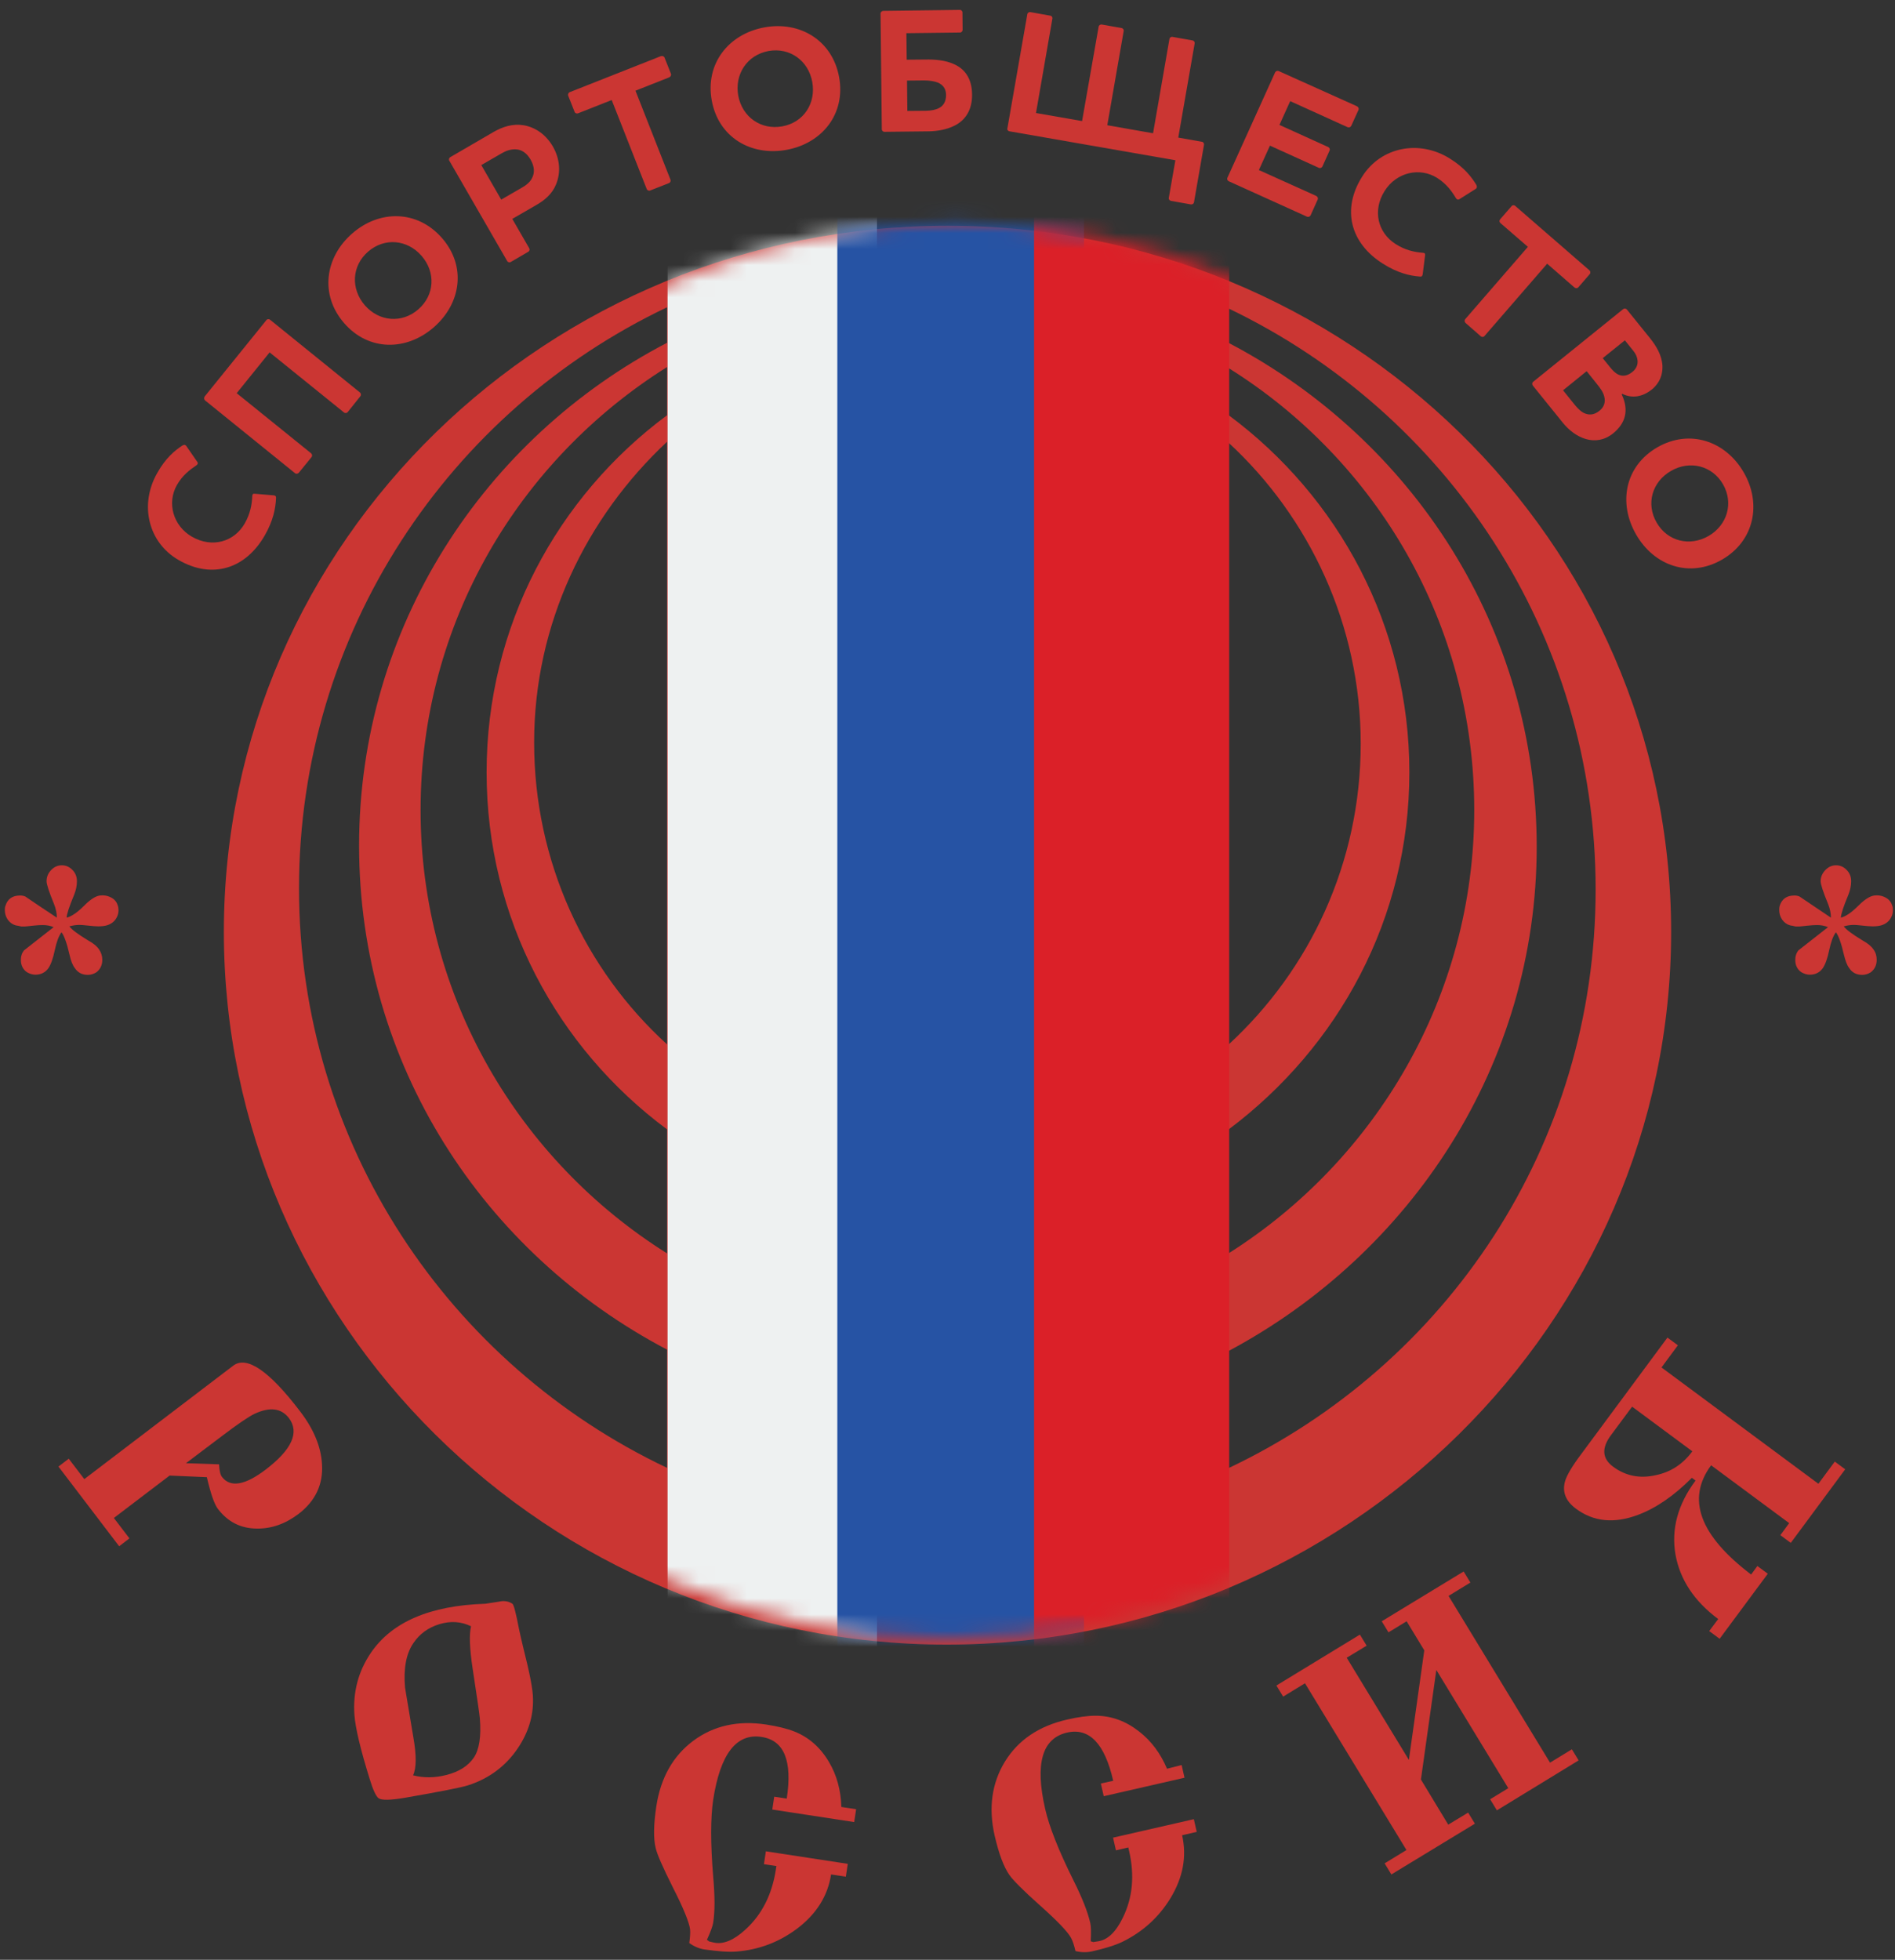 <?xml version="1.0" encoding="UTF-8"?> <svg xmlns="http://www.w3.org/2000/svg" width="118" height="122" viewBox="0 0 118 122" fill="none"><rect x="0" y="0" width="118" height="122" fill="#333333" stroke="none"/><path fill-rule="evenodd" clip-rule="evenodd" d="M53.31 112.626L53.19 113.426L48.09 112.646L48.21 111.846L48.99 111.966C49.35 109.616 48.83 108.336 47.42 108.126C45.85 107.886 44.85 109.186 44.41 112.036C44.24 113.166 44.24 114.766 44.41 116.826C44.52 118.056 44.52 119.006 44.41 119.686C44.38 119.896 44.25 120.246 44.02 120.756C44.07 120.786 44.12 120.826 44.15 120.856L44.45 120.926C45.029 121.056 45.69 120.786 46.42 120.116C47.44 119.186 48.07 117.946 48.31 116.396C48.33 116.256 48.34 116.186 48.35 116.166L47.569 116.046L47.69 115.246L52.79 116.026L52.67 116.826L51.75 116.686C51.55 118.016 50.84 119.146 49.64 120.056C48.52 120.896 47.26 121.376 45.86 121.486C45.38 121.526 44.72 121.476 43.87 121.356C43.54 121.306 43.23 121.176 42.92 120.956C42.97 120.596 42.99 120.316 42.97 120.106C42.92 119.686 42.57 118.806 41.9 117.496C41.28 116.256 40.92 115.446 40.83 115.046C40.68 114.446 40.7 113.566 40.87 112.436C41.14 110.666 41.91 109.306 43.17 108.366C44.43 107.426 45.95 107.086 47.72 107.356C48.42 107.466 49 107.606 49.46 107.786C50.37 108.146 51.09 108.786 51.62 109.686C52.11 110.516 52.36 111.446 52.39 112.486L53.31 112.626Z" fill="#CB3633"></path><path fill-rule="evenodd" clip-rule="evenodd" d="M73.579 109.876L73.759 110.666L68.729 111.816L68.549 111.026L69.319 110.856C68.789 108.536 67.829 107.536 66.439 107.856C64.889 108.216 64.439 109.796 65.079 112.596C65.329 113.706 65.919 115.196 66.839 117.046C67.389 118.146 67.739 119.036 67.889 119.706C67.939 119.906 67.949 120.286 67.919 120.846C67.979 120.866 68.029 120.876 68.079 120.896L68.389 120.846C68.979 120.756 69.489 120.266 69.919 119.376C70.529 118.136 70.659 116.756 70.309 115.226C70.279 115.096 70.259 115.016 70.259 115.006L69.489 115.186L69.309 114.396L74.339 113.246L74.519 114.036L73.609 114.246C73.909 115.566 73.669 116.866 72.889 118.156C72.159 119.356 71.159 120.256 69.899 120.876C69.469 121.086 68.829 121.286 67.999 121.476C67.679 121.546 67.329 121.546 66.969 121.456C66.889 121.106 66.799 120.836 66.699 120.646C66.499 120.266 65.849 119.586 64.749 118.606C63.719 117.686 63.089 117.056 62.859 116.726C62.499 116.216 62.199 115.396 61.939 114.286C61.539 112.536 61.759 110.996 62.579 109.656C63.409 108.316 64.689 107.446 66.449 107.046C67.129 106.886 67.729 106.806 68.219 106.806C69.199 106.806 70.1 107.136 70.93 107.786C71.689 108.376 72.269 109.156 72.669 110.106L73.579 109.876Z" fill="#CB3633"></path><path fill-rule="evenodd" clip-rule="evenodd" d="M16.489 33.326C17.009 32.416 17.159 31.666 17.189 31.006C17.199 30.896 17.149 30.846 17.049 30.836L15.859 30.736C15.749 30.726 15.719 30.766 15.709 30.876C15.689 31.416 15.579 31.986 15.239 32.586C14.579 33.736 13.209 34.126 11.959 33.416C10.759 32.726 10.389 31.286 11.02 30.186C11.36 29.596 11.799 29.256 12.229 28.966C12.309 28.916 12.35 28.826 12.28 28.746L11.609 27.776C11.559 27.696 11.479 27.666 11.37 27.726C10.88 28.046 10.309 28.516 9.79 29.446C8.669 31.406 9.219 33.776 11.13 34.866C13.19 36.056 15.28 35.436 16.489 33.326Z" fill="#CB3633"></path><path fill-rule="evenodd" clip-rule="evenodd" d="M27.52 14.816C25.99 13.066 23.63 13.046 21.93 14.536C20.23 16.016 19.9 18.356 21.43 20.116C22.96 21.876 25.31 21.856 27.01 20.376C28.72 18.886 29.05 16.566 27.52 14.816ZM26.25 15.926C27.14 16.946 27.07 18.366 26.05 19.256C25.03 20.146 23.61 20.026 22.72 19.006C21.83 17.986 21.9 16.546 22.92 15.666C23.94 14.776 25.36 14.906 26.25 15.926Z" fill="#CB3633"></path><path fill-rule="evenodd" clip-rule="evenodd" d="M33.04 9.936C33.29 10.376 33.3 10.766 33.13 11.086C33.01 11.336 32.76 11.536 32.49 11.686L31.21 12.426L29.97 10.276L31.27 9.526C31.55 9.366 31.82 9.286 32.11 9.296C32.46 9.306 32.79 9.506 33.04 9.936ZM28.05 9.776C27.96 9.826 27.93 9.936 27.98 10.006L31.58 16.246C31.62 16.326 31.73 16.356 31.81 16.306L32.89 15.676C32.98 15.626 33 15.526 32.95 15.446L31.9 13.626L33.39 12.766C33.91 12.466 34.38 12.086 34.63 11.466C34.92 10.756 34.88 9.916 34.43 9.126C33.99 8.366 33.32 7.916 32.6 7.796C31.91 7.686 31.3 7.896 30.75 8.206L28.05 9.776Z" fill="#CB3633"></path><path fill-rule="evenodd" clip-rule="evenodd" d="M35.48 5.736C35.4 5.766 35.35 5.876 35.38 5.956L35.78 6.966C35.81 7.046 35.91 7.086 35.99 7.056L38.09 6.226L40.27 11.766C40.3 11.846 40.4 11.896 40.49 11.856L41.66 11.396C41.74 11.366 41.78 11.266 41.75 11.186L39.57 5.646L41.67 4.816C41.76 4.776 41.81 4.676 41.78 4.596L41.38 3.586C41.35 3.506 41.25 3.466 41.15 3.496L35.48 5.736Z" fill="#CB3633"></path><path fill-rule="evenodd" clip-rule="evenodd" d="M52.25 4.796C51.83 2.506 49.8 1.296 47.59 1.706C45.37 2.116 43.9 3.966 44.32 6.256C44.74 8.556 46.77 9.736 48.99 9.326C51.2 8.916 52.67 7.086 52.25 4.796ZM50.58 5.106C50.82 6.436 50.04 7.626 48.71 7.866C47.38 8.106 46.22 7.286 45.97 5.956C45.73 4.626 46.52 3.426 47.85 3.176C49.18 2.936 50.34 3.776 50.58 5.106Z" fill="#CB3633"></path><path fill-rule="evenodd" clip-rule="evenodd" d="M55.01 0.676C54.91 0.676 54.83 0.756 54.83 0.846L54.91 8.046C54.91 8.136 54.99 8.216 55.09 8.206L57.84 8.176C58.4 8.166 58.99 8.056 59.47 7.806C60.1 7.476 60.54 6.866 60.53 5.886C60.52 4.846 60.05 4.286 59.41 3.996C58.85 3.736 58.17 3.696 57.64 3.706L56.46 3.716L56.44 2.066L59.78 2.026C59.87 2.026 59.94 1.946 59.94 1.856L59.93 0.776C59.93 0.686 59.85 0.606 59.76 0.616L55.01 0.676ZM58.91 5.916C58.91 6.316 58.75 6.576 58.49 6.716C58.28 6.836 57.99 6.886 57.68 6.896L56.5 6.906L56.48 5.016L57.54 5.006C57.88 5.006 58.17 5.056 58.39 5.136C58.74 5.286 58.91 5.546 58.91 5.916Z" fill="#CB3633"></path><path fill-rule="evenodd" clip-rule="evenodd" d="M62.87 8.176L73.19 9.976L72.78 12.316C72.76 12.406 72.83 12.486 72.92 12.506L74.16 12.726C74.25 12.736 74.34 12.676 74.35 12.586L74.97 9.026C74.99 8.926 74.93 8.836 74.84 8.826L73.37 8.566L74.39 2.706C74.41 2.616 74.34 2.526 74.25 2.516L73.01 2.296C72.92 2.276 72.83 2.346 72.82 2.426L71.8 8.296L68.95 7.796L69.97 1.936C69.99 1.846 69.92 1.756 69.84 1.746L68.6 1.526C68.51 1.516 68.42 1.576 68.41 1.666L67.38 7.536L64.51 7.036L65.53 1.166C65.55 1.076 65.49 0.986 65.4 0.976L64.17 0.756C64.07 0.736 63.98 0.806 63.97 0.886L62.73 7.986C62.7 8.076 62.77 8.166 62.87 8.176Z" fill="#CB3633"></path><path fill-rule="evenodd" clip-rule="evenodd" d="M79.629 4.426C79.54 4.386 79.439 4.426 79.4 4.506L76.43 11.066C76.39 11.146 76.43 11.246 76.519 11.286L81.379 13.486C81.469 13.526 81.57 13.486 81.609 13.406L82.05 12.426C82.09 12.336 82.049 12.246 81.96 12.196L78.389 10.586L79.079 9.066L82.12 10.446C82.2 10.486 82.309 10.446 82.35 10.356L82.79 9.376C82.83 9.296 82.79 9.196 82.71 9.156L79.67 7.776L80.34 6.296L83.91 7.916C84 7.956 84.1 7.916 84.139 7.836L84.59 6.846C84.629 6.766 84.59 6.666 84.499 6.616L79.629 4.426Z" fill="#CB3633"></path><path fill-rule="evenodd" clip-rule="evenodd" d="M86.13 16.426C87.02 16.986 87.76 17.166 88.41 17.216C88.52 17.236 88.57 17.186 88.59 17.076L88.74 15.886C88.75 15.776 88.71 15.746 88.6 15.736C88.06 15.696 87.49 15.566 86.91 15.196C85.79 14.486 85.45 13.106 86.22 11.886C86.96 10.716 88.41 10.396 89.49 11.076C90.07 11.446 90.39 11.886 90.66 12.336C90.71 12.416 90.79 12.456 90.88 12.396L91.88 11.766C91.96 11.716 91.99 11.646 91.94 11.526C91.64 11.026 91.19 10.436 90.29 9.876C88.38 8.676 85.99 9.136 84.82 10.996C83.54 13.026 84.07 15.136 86.13 16.426Z" fill="#CB3633"></path><path fill-rule="evenodd" clip-rule="evenodd" d="M94.35 12.816C94.28 12.756 94.17 12.766 94.12 12.836L93.41 13.656C93.35 13.726 93.36 13.826 93.43 13.886L95.14 15.366L91.24 19.866C91.18 19.936 91.19 20.046 91.26 20.106L92.21 20.936C92.28 20.996 92.389 20.986 92.439 20.916L96.34 16.416L98.04 17.896C98.12 17.956 98.22 17.956 98.28 17.886L98.99 17.066C99.05 16.996 99.04 16.886 98.97 16.826L94.35 12.816Z" fill="#CB3633"></path><path fill-rule="evenodd" clip-rule="evenodd" d="M100.45 26.976C101.22 26.346 101.45 25.546 100.98 24.546L101.02 24.516C101.62 24.816 102.27 24.716 102.86 24.246C103.36 23.836 103.54 23.306 103.52 22.776C103.48 22.096 103.13 21.536 102.74 21.046L101.31 19.276C101.25 19.196 101.14 19.186 101.07 19.246L95.47 23.766C95.4 23.816 95.389 23.926 95.45 24.006L97.3 26.296C98.08 27.276 99.359 27.856 100.45 26.976ZM101.63 23.166C101.32 23.416 101.02 23.436 100.77 23.316C100.56 23.216 100.4 23.036 100.27 22.876L99.8 22.296L101.18 21.186L101.71 21.846C101.86 22.026 101.95 22.236 101.97 22.446C101.99 22.706 101.9 22.956 101.63 23.166ZM99.59 25.576C99.23 25.866 98.9 25.846 98.6 25.696C98.41 25.596 98.23 25.406 98.07 25.216L97.33 24.296L98.8 23.106L99.4 23.856C99.67 24.186 99.83 24.426 99.89 24.666C100 25.056 99.86 25.366 99.59 25.576Z" fill="#CB3633"></path><path fill-rule="evenodd" clip-rule="evenodd" d="M107.23 34.836C109.24 33.676 109.71 31.356 108.58 29.406C107.45 27.456 105.22 26.686 103.2 27.846C101.18 29.016 100.75 31.316 101.88 33.276C103.01 35.236 105.22 35.996 107.23 34.836ZM106.39 33.366C105.22 34.036 103.84 33.706 103.16 32.536C102.48 31.366 102.87 29.996 104.05 29.316C105.22 28.636 106.62 28.986 107.29 30.146C107.96 31.316 107.56 32.686 106.39 33.366Z" fill="#CB3633"></path><path fill-rule="evenodd" clip-rule="evenodd" d="M12.88 91.956L10.56 91.856L7.09 94.496L8.06 95.766L7.42 96.256L3.64 91.296L4.28 90.806L5.25 92.076L14.52 85.016C15.36 84.376 16.76 85.326 18.7 87.876C19.54 88.976 19.99 90.066 20.05 91.146C20.13 92.406 19.64 93.436 18.6 94.236C17.77 94.866 16.91 95.166 15.99 95.156C14.99 95.146 14.2 94.746 13.58 93.946C13.35 93.656 13.12 92.986 12.88 91.956ZM11.58 91.086L13.64 91.156C13.66 91.546 13.72 91.806 13.82 91.936C14.34 92.616 15.25 92.466 16.54 91.486C18.18 90.236 18.66 89.166 17.99 88.276C17.51 87.656 16.8 87.566 15.84 88.016C15.49 88.186 14.79 88.656 13.78 89.426L11.58 91.086Z" fill="#CB3633"></path><path fill-rule="evenodd" clip-rule="evenodd" d="M31.91 99.836C31.99 99.896 32.13 100.416 32.32 101.416C32.38 101.706 32.47 102.096 32.59 102.596C32.98 104.136 33.19 105.186 33.19 105.776C33.21 106.846 32.9 107.856 32.24 108.836C31.48 109.956 30.44 110.726 29.12 111.146C28.7 111.276 27.39 111.536 25.2 111.916C24.31 112.066 23.77 112.076 23.58 111.946C23.42 111.836 23.23 111.436 23.02 110.746C22.45 108.906 22.13 107.576 22.07 106.756C21.97 105.336 22.31 104.046 23.09 102.896C24.4 100.966 26.78 99.946 30.22 99.836L31.06 99.707C31.4 99.626 31.68 99.686 31.91 99.836ZM29.33 101.236C28.71 100.936 28.06 100.896 27.36 101.106C26.67 101.316 26.12 101.716 25.74 102.286C25.29 102.946 25.12 103.866 25.22 105.046C25.24 105.176 25.41 106.206 25.74 108.156C25.94 109.296 25.93 110.076 25.72 110.516C26.39 110.686 27.08 110.676 27.79 110.496C28.58 110.296 29.15 109.936 29.51 109.406C29.84 108.916 29.97 108.106 29.88 106.976C29.86 106.726 29.71 105.696 29.43 103.866C29.24 102.616 29.21 101.746 29.33 101.236Z" fill="#CB3633"></path><path fill-rule="evenodd" clip-rule="evenodd" d="M6.09 55.776C6.15 55.756 6.25 55.736 6.38 55.736C6.6 55.736 6.8 55.796 6.98 55.906C7.16 56.016 7.28 56.176 7.34 56.386C7.36 56.446 7.38 56.546 7.38 56.666C7.38 56.826 7.34 56.976 7.27 57.106C7.15 57.346 6.95 57.506 6.68 57.596C6.52 57.646 6.33 57.666 6.11 57.666C5.95 57.666 5.73 57.646 5.46 57.616C5.19 57.586 5.02 57.576 4.96 57.576C4.75 57.576 4.54 57.606 4.32 57.666C4.46 57.866 4.85 58.156 5.51 58.556C5.82 58.726 6.04 58.906 6.17 59.106C6.3 59.296 6.37 59.506 6.37 59.746C6.37 60.076 6.25 60.336 6 60.526C5.83 60.636 5.65 60.686 5.47 60.686C5.11 60.686 4.85 60.546 4.66 60.266C4.52 60.086 4.41 59.806 4.33 59.436C4.16 58.696 3.99 58.236 3.83 58.036C3.66 58.256 3.52 58.636 3.41 59.156C3.3 59.686 3.16 60.056 3.01 60.276C2.81 60.546 2.54 60.676 2.2 60.676C2.02 60.676 1.84 60.616 1.67 60.516C1.43 60.346 1.3 60.086 1.3 59.766C1.3 59.656 1.31 59.556 1.34 59.466C1.36 59.376 1.41 59.276 1.49 59.166C2.1 58.686 2.72 58.206 3.34 57.716C3.13 57.626 2.91 57.586 2.66 57.586C2.51 57.586 2.3 57.596 2.03 57.626C1.75 57.656 1.59 57.676 1.53 57.676H1.33C1.17 57.636 1.06 57.616 0.98 57.606C0.77 57.546 0.61 57.426 0.48 57.246C0.36 57.066 0.3 56.866 0.3 56.646C0.3 56.536 0.31 56.446 0.34 56.386C0.47 55.956 0.78 55.746 1.26 55.746C1.37 55.746 1.47 55.766 1.57 55.806C2.22 56.246 2.87 56.686 3.54 57.126C3.54 56.856 3.48 56.566 3.36 56.266C3.05 55.516 2.9 55.046 2.9 54.856C2.9 54.596 2.99 54.366 3.18 54.166C3.37 53.966 3.59 53.866 3.85 53.866C4.11 53.866 4.33 53.966 4.51 54.156C4.7 54.346 4.79 54.586 4.79 54.856C4.79 55.136 4.73 55.426 4.61 55.716C4.3 56.456 4.15 56.936 4.15 57.126C4.43 57.056 4.77 56.836 5.15 56.466C5.52 56.086 5.83 55.856 6.09 55.776Z" fill="#CB3633"></path><path fill-rule="evenodd" clip-rule="evenodd" d="M116.58 55.776C116.64 55.756 116.74 55.736 116.87 55.736C117.09 55.736 117.29 55.796 117.47 55.906C117.65 56.016 117.77 56.176 117.83 56.386C117.86 56.446 117.87 56.546 117.87 56.666C117.87 56.826 117.83 56.976 117.76 57.106C117.64 57.346 117.44 57.506 117.17 57.596C117.01 57.646 116.82 57.666 116.6 57.666C116.44 57.666 116.22 57.646 115.95 57.616C115.68 57.586 115.51 57.576 115.45 57.576C115.24 57.576 115.03 57.606 114.81 57.666C114.95 57.866 115.34 58.156 116 58.556C116.31 58.726 116.53 58.906 116.66 59.106C116.8 59.296 116.86 59.506 116.86 59.746C116.86 60.076 116.74 60.336 116.49 60.526C116.32 60.636 116.14 60.686 115.96 60.686C115.6 60.686 115.33 60.546 115.15 60.266C115.01 60.086 114.91 59.806 114.82 59.436C114.65 58.696 114.48 58.236 114.32 58.036C114.15 58.256 114.01 58.636 113.9 59.156C113.79 59.686 113.65 60.056 113.5 60.276C113.3 60.546 113.03 60.676 112.69 60.676C112.51 60.676 112.33 60.616 112.16 60.516C111.92 60.346 111.79 60.086 111.79 59.766C111.79 59.656 111.8 59.556 111.83 59.466C111.85 59.376 111.9 59.276 111.98 59.166C112.59 58.686 113.21 58.206 113.83 57.716C113.62 57.626 113.39 57.586 113.15 57.586C113 57.586 112.79 57.596 112.52 57.626C112.24 57.656 112.08 57.676 112.02 57.676H111.82C111.66 57.636 111.55 57.616 111.47 57.606C111.26 57.546 111.1 57.426 110.97 57.246C110.85 57.066 110.79 56.866 110.79 56.646C110.79 56.536 110.8 56.446 110.82 56.386C110.96 55.956 111.26 55.746 111.74 55.746C111.85 55.746 111.95 55.766 112.05 55.806C112.7 56.246 113.35 56.686 114.01 57.126C114.01 56.856 113.95 56.566 113.83 56.266C113.52 55.516 113.37 55.046 113.37 54.856C113.37 54.596 113.47 54.366 113.66 54.166C113.85 53.966 114.07 53.866 114.33 53.866C114.59 53.866 114.81 53.966 114.99 54.156C115.18 54.346 115.27 54.586 115.27 54.856C115.27 55.136 115.21 55.426 115.09 55.716C114.78 56.456 114.63 56.936 114.63 57.126C114.91 57.056 115.25 56.836 115.63 56.466C116 56.086 116.32 55.856 116.58 55.776Z" fill="#CB3633"></path><path fill-rule="evenodd" clip-rule="evenodd" d="M22.439 24.666C22.499 24.596 22.479 24.486 22.419 24.436L16.819 19.906C16.749 19.846 16.639 19.856 16.589 19.926L12.749 24.676C12.689 24.756 12.699 24.866 12.769 24.926L18.369 29.456C18.439 29.516 18.549 29.496 18.609 29.426L19.399 28.456C19.459 28.376 19.439 28.276 19.369 28.216L14.739 24.476L16.789 21.936L21.419 25.676C21.489 25.736 21.599 25.716 21.649 25.656L22.439 24.666Z" fill="#CB3633"></path><path fill-rule="evenodd" clip-rule="evenodd" d="M93.92 111.316L89.439 103.956L88.48 110.776L90.18 113.586L91.42 112.836L91.84 113.526L86.639 116.686L86.219 115.996L87.579 115.166L81.26 104.786L79.9 105.616L79.48 104.926L84.68 101.756L85.1 102.446L83.859 103.196L87.73 109.556L88.689 102.736L87.59 100.926L86.46 101.616L86.04 100.926L91.139 97.826L91.56 98.516L90.2 99.346L96.519 109.726L97.879 108.896L98.3 109.586L93.21 112.696L92.79 112.006L93.92 111.316Z" fill="#CB3633"></path><path fill-rule="evenodd" clip-rule="evenodd" d="M103.83 83.266L104.48 83.746L103.46 85.126L113.23 92.366L114.25 90.986L114.9 91.466L111.51 96.046L110.86 95.566L111.41 94.816L106.55 91.216C105 93.316 105.83 95.576 109.04 98.016L109.43 97.486L110.08 97.966L107.08 102.016L106.43 101.536L106.99 100.786C105.5 99.676 104.61 98.336 104.33 96.766C104.06 95.196 104.47 93.656 105.58 92.166L105.35 91.996C104.25 93.106 103.13 93.876 101.99 94.306C100.51 94.856 99.23 94.736 98.13 93.916C97.5 93.446 97.27 92.886 97.45 92.226C97.55 91.856 97.89 91.276 98.47 90.506L103.83 83.266ZM105.38 90.346L101.63 87.566L100.31 89.346C99.72 90.146 99.76 90.796 100.45 91.306C101.22 91.876 102.1 92.056 103.08 91.836C104.03 91.646 104.79 91.146 105.38 90.346Z" fill="#CB3633"></path><path d="M58.999 14.057C34.12 14.057 13.94 33.707 13.94 58.007C13.94 82.307 34.059 102.377 58.94 102.377C83.809 102.377 104.06 82.307 104.06 58.007C104.05 33.707 83.93 14.057 58.999 14.057ZM76.51 27.567C81.549 32.217 84.73 38.937 84.73 46.287C84.73 53.717 81.559 60.367 76.51 65.017V27.567ZM76.51 70.307C83.359 65.167 87.76 57.157 87.76 48.077C87.76 38.997 83.359 30.927 76.51 25.847V22.917C85.669 28.637 91.8 38.787 91.8 50.427C91.8 62.007 85.669 72.227 76.51 78.017V70.307ZM18.619 55.297C18.619 39.357 27.99 25.567 41.54 19.127V19.557V21.337C30.15 27.267 22.36 39.057 22.36 52.637C22.36 66.217 30.08 78.007 41.54 84.017V91.377C27.99 84.957 18.619 71.237 18.619 55.297ZM30.3 48.077C30.3 57.157 34.69 65.227 41.54 70.307V78.027C32.31 72.237 26.189 62.017 26.189 50.437C26.189 38.787 32.319 28.637 41.54 22.847V25.847C34.69 30.927 30.3 38.997 30.3 48.077ZM41.54 27.497V65.017C36.43 60.367 33.26 53.647 33.26 46.217C33.26 38.857 36.49 32.217 41.54 27.497ZM76.51 91.387V84.097C87.9 78.017 95.689 66.227 95.689 52.717C95.689 39.137 87.969 27.347 76.51 21.347V19.207C90.07 25.707 99.359 39.427 99.359 55.367C99.359 71.307 90.07 84.957 76.51 91.387Z" fill="#CB3633"></path><mask id="mask0_208_5217" style="mask-type:luminance" maskUnits="userSpaceOnUse" x="15" y="13" width="89" height="89"><path d="M15.399 57.776C15.399 82.026 34.649 101.996 59.029 101.996C83.409 101.996 103.679 82.016 103.679 57.776C103.679 33.536 83.919 13.866 59.539 13.866C35.159 13.866 15.399 33.526 15.399 57.776Z" fill="white"></path></mask><g mask="url(#mask0_208_5217)"><path d="M54.609 12.437H41.569V103.257H54.609V12.437Z" fill="#EEF1F1"></path></g><mask id="mask1_208_5217" style="mask-type:luminance" maskUnits="userSpaceOnUse" x="15" y="13" width="89" height="89"><path d="M15.399 57.776C15.399 82.026 34.649 101.996 59.029 101.996C83.409 101.996 103.679 82.016 103.679 57.776C103.679 33.536 83.919 13.866 59.539 13.866C35.159 13.866 15.399 33.526 15.399 57.776Z" fill="white"></path></mask><g mask="url(#mask1_208_5217)"><path d="M67.5 12.437H52.14V103.257H67.5V12.437Z" fill="#2653A4"></path></g><mask id="mask2_208_5217" style="mask-type:luminance" maskUnits="userSpaceOnUse" x="15" y="13" width="89" height="89"><path d="M15.399 57.776C15.399 82.026 34.649 101.996 59.029 101.996C83.409 101.996 103.679 82.016 103.679 57.776C103.679 33.536 83.919 13.866 59.539 13.866C35.159 13.866 15.399 33.526 15.399 57.776Z" fill="white"></path></mask><g mask="url(#mask2_208_5217)"><path d="M76.54 12.437H64.39V103.257H76.54V12.437Z" fill="#DB2028"></path></g></svg> 
